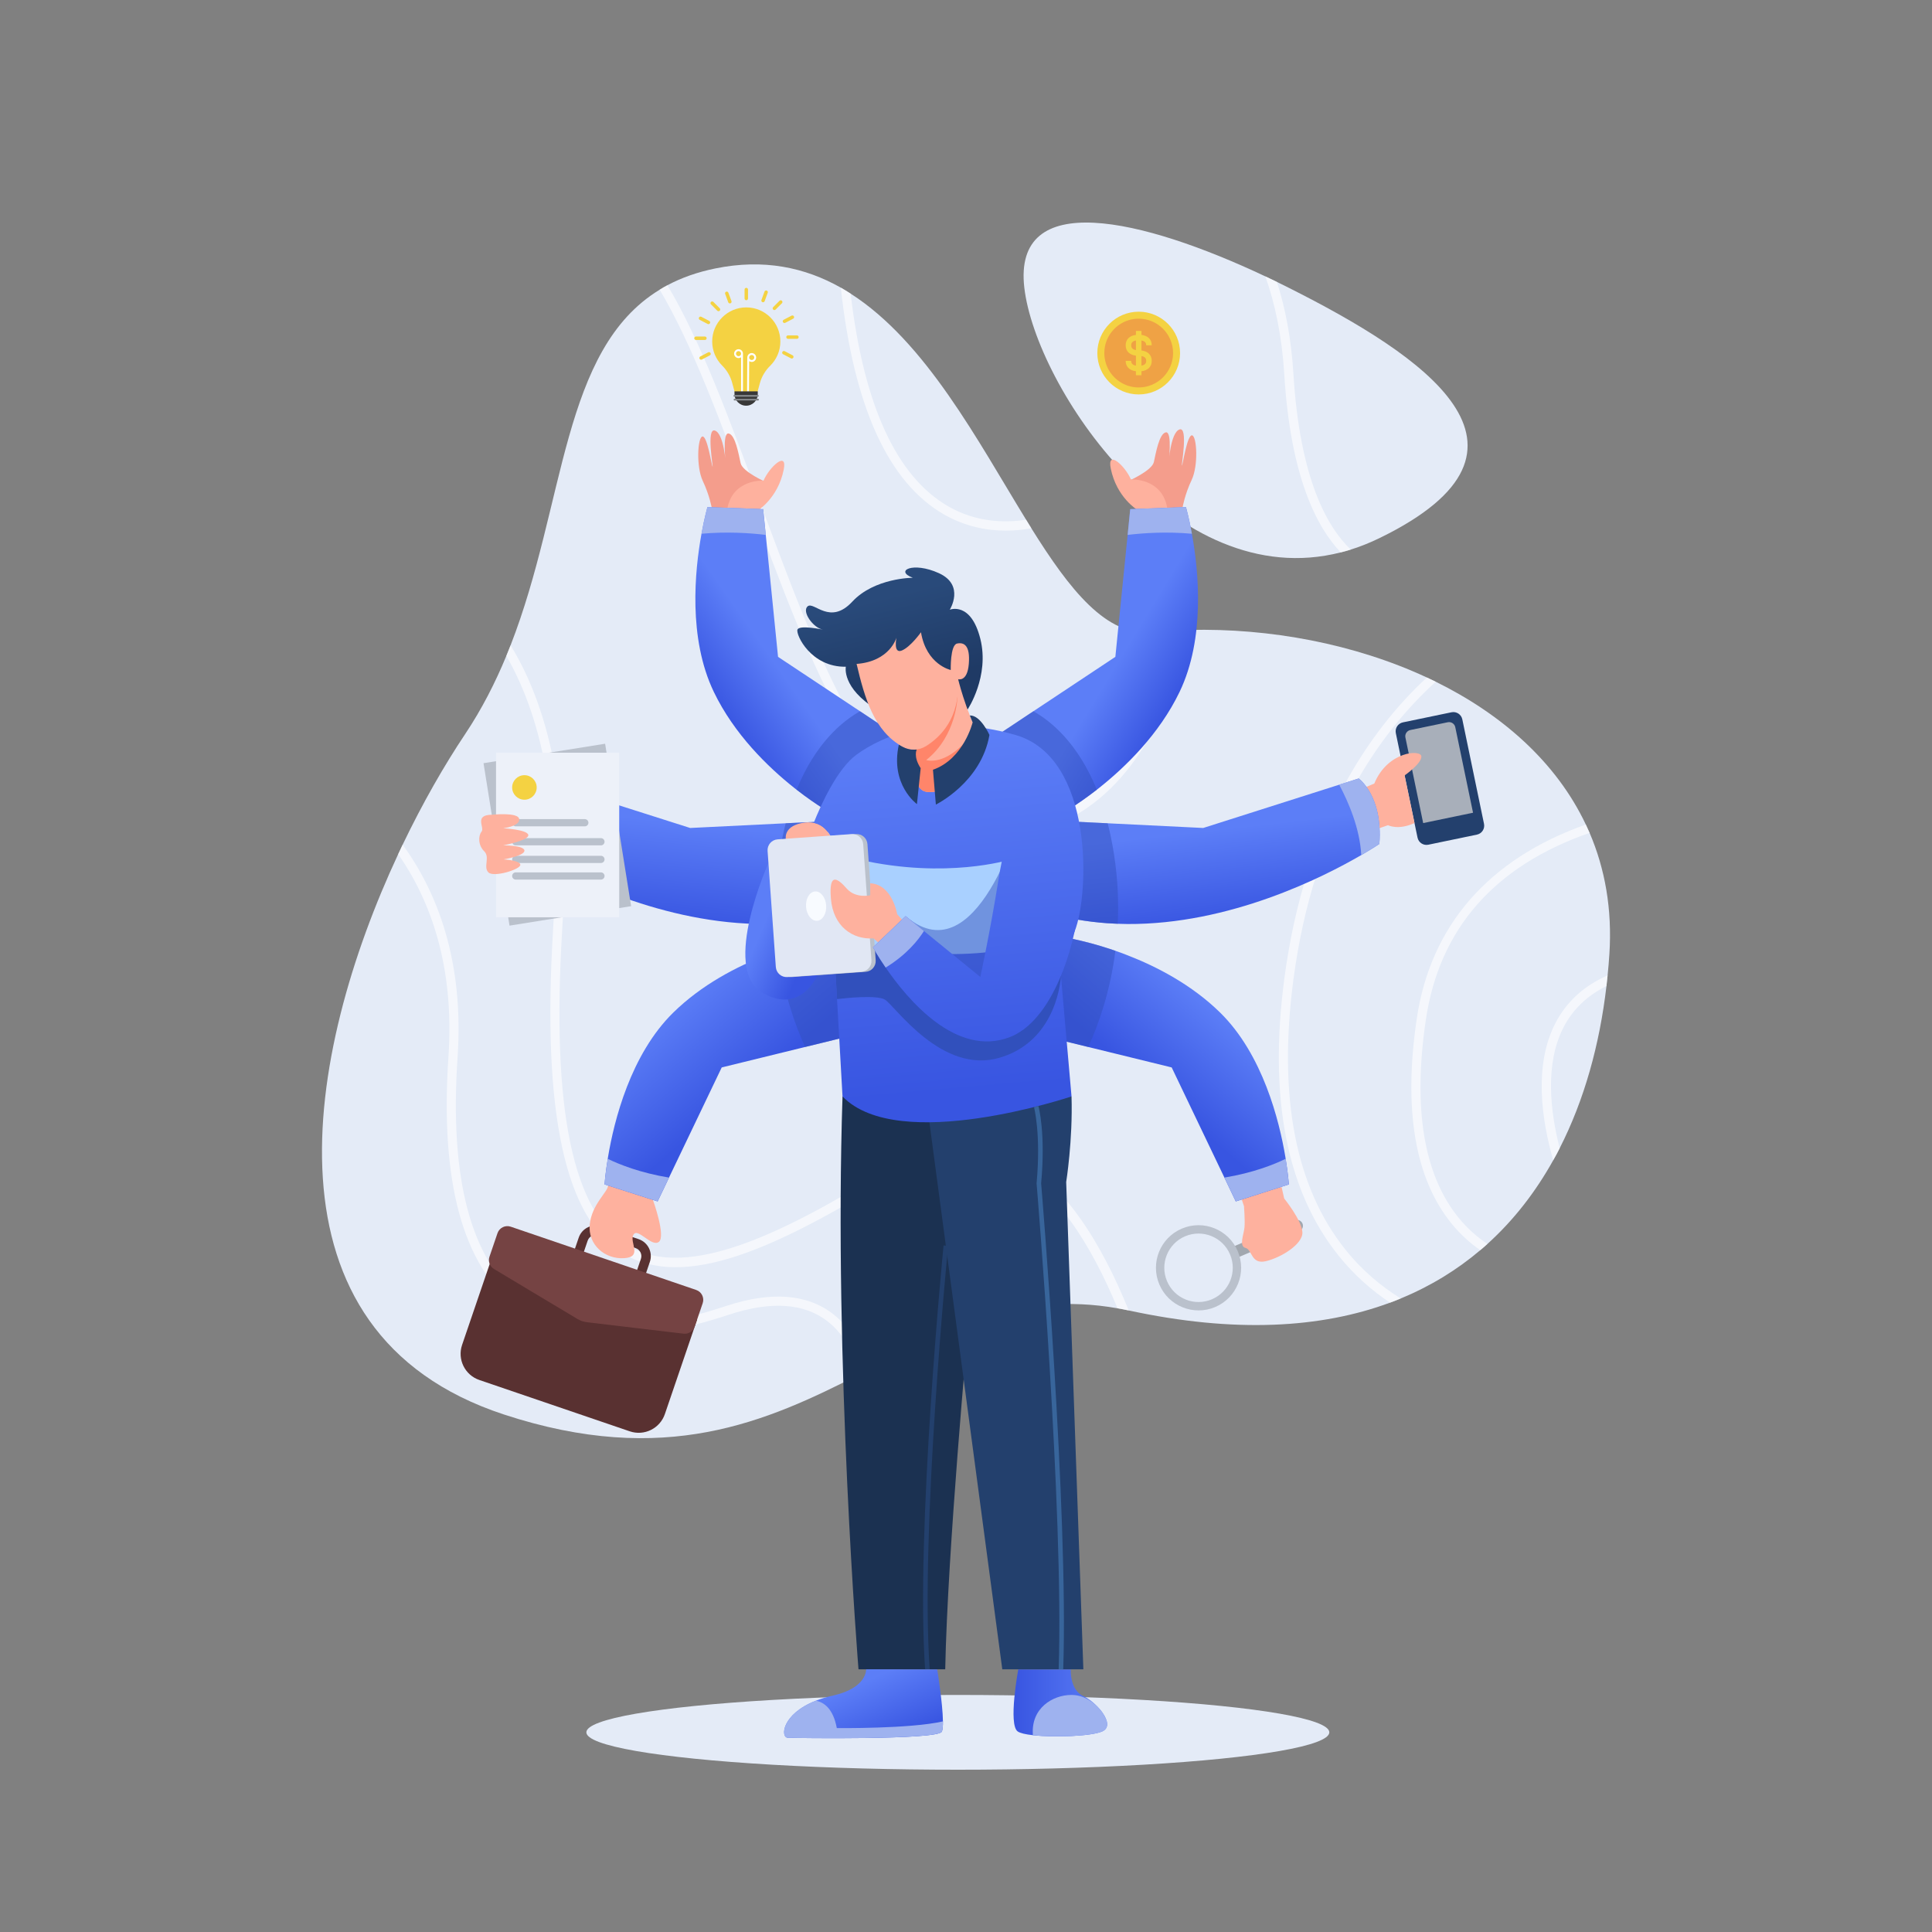 <?xml version="1.0" encoding="utf-8"?>
<!-- Generator: Adobe Illustrator 27.5.0, SVG Export Plug-In . SVG Version: 6.00 Build 0)  -->
<svg version="1.1" xmlns="http://www.w3.org/2000/svg" xmlns:xlink="http://www.w3.org/1999/xlink" x="0px" y="0px"
	 viewBox="0 0 500 500" style="enable-background:new 0 0 500 500;" xml:space="preserve">
<rect x="0" y="0" width="500" height="500" fill="#808080" stroke="none"/>
<g id="BACKGROUND">
	<rect style="fill:transparent;" width="500" height="500"/>
</g>
<g id="OBJECTS">
	<g>
		<g>
			<g>
				<path style="fill:#E4EBF7;" d="M416.508,246.919c-0.118,1.843-0.272,3.686-0.461,5.505c-0.083,0.921-0.189,1.831-0.295,2.753
					v0.012c-1.772,15.168-5.729,29.474-12.109,41.973v0.012c-0.532,1.051-1.087,2.079-1.666,3.095
					c-4.548,8.175-10.195,15.487-17.023,21.654c-0.614,0.555-1.228,1.099-1.855,1.618c-5.989,5.08-12.841,9.309-20.591,12.499
					c-0.91,0.378-1.819,0.744-2.753,1.087c0,0,0,0-0.012,0c-17.826,6.616-40.201,7.95-67.631,2.02c-0.024,0-0.047-0.012-0.071-0.012
					c-0.945-0.201-1.89-0.39-2.823-0.543c-25.434-4.536-44.347,5.6-64.43,15.901c-0.732,0.366-1.453,0.744-2.185,1.11
					c-24.206,12.345-50.514,24.17-92.227,10.455c-64.371-21.181-51.388-93.467-27.324-145.009c0.378-0.827,0.768-1.642,1.158-2.457
					c5.151-10.738,10.75-20.508,16.172-28.612c4.335-6.497,7.797-13.302,10.656-20.236c0.378-0.91,0.744-1.819,1.099-2.741
					c14.329-36.775,13.089-76.503,38.582-92.026c0.65-0.413,1.323-0.803,2.008-1.158c3.603-1.926,7.702-3.39,12.404-4.347
					c12.534-2.552,23.19-0.272,32.475,4.973c0.862,0.496,1.713,1.004,2.54,1.548c19.527,12.522,32.912,38.169,45.41,58.511
					c0.449,0.756,0.91,1.488,1.359,2.221c9.947,15.936,19.433,28.045,31.152,26.899c2.375-0.236,4.773-0.402,7.182-0.508
					c0.839-0.035,1.666-0.059,2.504-0.083c20.851-0.52,42.811,3.603,61.512,12.298c0.78,0.354,1.547,0.721,2.304,1.099
					c17.07,8.411,31.175,20.744,38.842,36.964c0.343,0.709,0.662,1.429,0.98,2.15C415.362,224.793,417.264,235.26,416.508,246.919z"
					/>
				<path style="fill:#E4EBF7;" d="M357.075,139.229c-2.516,1.229-5.009,2.221-7.49,3.001c-0.874,0.272-1.736,0.52-2.599,0.732
					c-43.213,11.022-78.901-42.942-81.89-68.47c-3.024-25.847,30.348-18.074,62.374-2.965c1.004,0.473,1.996,0.945,2.989,1.429
					c1.028,0.508,2.067,1.016,3.095,1.536C368.014,91.822,404.694,116.004,357.075,139.229z"/>
				<path style="opacity:0.62;fill:#FFFFFF;" d="M292.113,339.146c-0.024,0-0.047-0.012-0.071-0.012
					c-0.945-0.201-1.89-0.39-2.823-0.543c-6.592-15.901-16.172-31.92-29.238-37.72c-8.907-3.957-18.677-2.729-29.037,3.674
					c-30.372,18.771-53.845,29.344-69.651,19.894c-15.097-9.025-21.028-36.444-18.157-83.827
					c1.819-30.041-2.245-53.786-12.097-70.868c0.378-0.91,0.744-1.819,1.099-2.741c10.786,17.614,15.263,42.327,13.349,73.751
					c-2.812,46.415,2.752,73.125,17.023,81.654c15.641,9.368,41.548-4.016,67.194-19.87c11.057-6.84,21.571-8.128,31.234-3.828
					C275.208,305.053,285.344,322.383,292.113,339.146z"/>
				<path style="opacity:0.62;fill:#FFFFFF;" d="M224.789,354.492c-0.732,0.366-1.453,0.744-2.185,1.11
					c-1.536-5.198-4.099-10.219-8.305-13.55c-6.084-4.82-14.731-5.422-25.706-1.796c-24.3,8.045-42.835,7.289-55.121-2.233
					c-13.739-10.644-19.598-32.369-17.413-64.548c1.595-23.509-4.678-40.461-13.007-52.428c0.378-0.827,0.768-1.642,1.158-2.457
					c8.978,12.38,15.901,30.148,14.211,55.05c-2.138,31.341,3.426,52.38,16.503,62.516c11.613,9.014,29.427,9.64,52.924,1.855
					c11.79-3.898,21.181-3.154,27.927,2.197C220.324,343.824,223.112,349.069,224.789,354.492z"/>
				<path style="opacity:0.62;fill:#FFFFFF;" d="M334.724,253.582c-3.993,30.219,0.555,53.727,13.526,69.888
					c4.442,5.54,9.439,9.592,14.259,12.569c-0.91,0.378-1.819,0.744-2.753,1.087c0,0,0,0-0.012,0
					c-4.513-2.989-9.12-6.934-13.302-12.144c-13.42-16.68-18.145-40.803-14.058-71.707c5.304-40.13,21.996-64.135,36.881-77.944
					c0.78,0.354,1.547,0.721,2.304,1.099C356.839,189.826,340.028,213.488,334.724,253.582z"/>
				<path style="opacity:0.62;fill:#FFFFFF;" d="M369.018,263.848c-3.414,22.941-0.567,40.224,8.494,51.341
					c2.363,2.894,4.938,5.091,7.442,6.734c-0.614,0.555-1.228,1.099-1.855,1.618c-2.504-1.725-5.056-3.957-7.419-6.863
					c-9.498-11.66-12.522-29.545-9.002-53.184c3.591-24.017,18.653-41.229,43.733-50.1c0.343,0.709,0.662,1.429,0.98,2.15
					C386.762,224.12,372.515,240.351,369.018,263.848z"/>
				<path style="opacity:0.62;fill:#FFFFFF;" d="M416.047,252.424c-0.083,0.921-0.189,1.831-0.295,2.753v0.012
					c-4.985,2.469-8.695,6.025-11.081,10.62c-4.855,9.356-3.532,21.571-1.028,31.353c-0.012,0.012-0.012,0.012,0,0.012
					c-0.532,1.051-1.087,2.079-1.666,3.095c-3.024-10.502-5.08-24.607,0.591-35.546C405.415,259.241,409.928,255.13,416.047,252.424
					z"/>
				<path style="opacity:0.62;fill:#FFFFFF;" d="M307.754,163.033c-1.264,5.623-3.083,11.979-5.682,18.275
					c-9.581,23.225-25.446,35.428-45.978,35.428c-0.815,0-1.618-0.012-2.445-0.047c-27.95-1.288-44.016-44.855-59.551-86.993
					c-7.62-20.65-15.003-40.661-23.379-54.719c0.65-0.413,1.323-0.803,2.008-1.158c8.553,14.306,15.948,34.377,23.579,55.062
					c15.275,41.418,31.069,84.241,57.46,85.446c33.443,1.536,46.497-29.97,51.482-51.211
					C306.089,163.08,306.915,163.056,307.754,163.033z"/>
				<path style="opacity:0.62;fill:#FFFFFF;" d="M266.915,136.725c-2.02,0.366-4.253,0.602-6.615,0.602
					c-4.938,0-10.478-1.04-15.96-4.17c-14.436-8.246-23.402-27.962-26.734-58.712c0.862,0.496,1.713,1.004,2.54,1.548
					c3.378,28.907,11.884,47.407,25.363,55.109c7.053,4.028,14.342,4.277,20.047,3.402
					C266.006,135.26,266.467,135.992,266.915,136.725z"/>
				<path style="opacity:0.62;fill:#FFFFFF;" d="M349.585,142.23c-0.874,0.272-1.736,0.52-2.599,0.732
					c-6.237-6.521-12.995-19.634-14.613-46.037c-0.614-10.065-2.422-18.441-4.902-25.399c1.004,0.473,1.996,0.945,2.989,1.429
					c2.174,6.734,3.709,14.613,4.277,23.827C336.39,123.872,343.454,136.417,349.585,142.23z"/>
			</g>
			<ellipse style="fill:#E4EBF7;" cx="247.888" cy="448.325" rx="96.139" ry="9.675"/>
		</g>
		<g>
			<g>
				<g>
					<linearGradient id="SVGID_1_" gradientUnits="userSpaceOnUse" x1="171.066" y1="239.044" x2="173.823" y2="212.661">
						<stop  offset="0" style="stop-color:#3855E1"/>
						<stop  offset="1" style="stop-color:#5C7EF7"/>
					</linearGradient>
					<path style="fill:url(#SVGID_1_);" d="M133.03,218.402c0,0,1.678,1.146,4.69,2.894c9.864,5.741,34.034,17.992,60.508,17.838
						c0.839,0,1.678-0.024,2.516-0.059c0.945-0.036,1.89-0.083,2.835-0.154c2.54-0.189,5.08-0.496,7.643-0.933l3.319-25.469
						l-8.789,0.425l-2.41,0.118l-1.429,0.071l-23.296,1.146l-35.192-11.199l-5.033-1.607
						C138.394,201.473,132.097,205.88,133.03,218.402z"/>
					<path style="fill:#FAFCFF;stroke:#0C6BF4;stroke-width:1.181;stroke-miterlimit:10;" d="M133.03,218.402
						c0,0,1.678,1.146,4.69,2.894c0.354-6.911,3.32-13.739,5.706-18.216l-5.033-1.607
						C138.394,201.473,132.097,205.88,133.03,218.402z"/>
					<path style="opacity:0.47;fill:#3150BC;" d="M200.744,239.075c0.945-0.036,1.89-0.083,2.835-0.154
						c2.54-0.189,5.08-0.496,7.643-0.933l3.319-25.469l-8.789,0.425l-2.41,0.118c-0.65,2.54-1.217,5.269-1.666,8.234
						C200.709,227.616,200.473,233.57,200.744,239.075z"/>
					<g>
						
							<rect x="128.369" y="194.8" transform="matrix(0.987 -0.158 0.158 0.987 -32.344 25.528)" style="fill:#BAC1CC;" width="31.886" height="42.593"/>
						<rect x="128.369" y="194.8" style="fill:#EDF1F9;" width="31.886" height="42.593"/>
						<g>
							<path style="fill:#F4D242;" d="M138.894,203.792c0,1.753-1.421,3.175-3.175,3.175c-1.753,0-3.175-1.421-3.175-3.175
								c0-1.753,1.421-3.175,3.175-3.175C137.473,200.617,138.894,202.038,138.894,203.792z"/>
							<path style="fill:#BAC1CC;" d="M151.348,213.858H133.48c-0.516,0-0.935-0.419-0.935-0.935l0,0
								c0-0.516,0.419-0.935,0.935-0.935h17.868c0.516,0,0.935,0.419,0.935,0.935l0,0
								C152.283,213.439,151.864,213.858,151.348,213.858z"/>
							<path style="fill:#BAC1CC;" d="M155.521,218.78H133.48c-0.516,0-0.935-0.419-0.935-0.935l0,0
								c0-0.516,0.419-0.935,0.935-0.935h22.041c0.517,0,0.935,0.419,0.935,0.935l0,0
								C156.456,218.361,156.038,218.78,155.521,218.78z"/>
							<path style="fill:#BAC1CC;" d="M155.521,223.345H133.48c-0.516,0-0.935-0.419-0.935-0.935l0,0
								c0-0.517,0.419-0.935,0.935-0.935h22.041c0.517,0,0.935,0.419,0.935,0.935l0,0
								C156.456,222.927,156.038,223.345,155.521,223.345z"/>
							<path style="fill:#BAC1CC;" d="M155.521,227.64H133.48c-0.516,0-0.935-0.419-0.935-0.935l0,0
								c0-0.516,0.419-0.935,0.935-0.935h22.041c0.517,0,0.935,0.419,0.935,0.935l0,0
								C156.456,227.221,156.038,227.64,155.521,227.64z"/>
						</g>
					</g>
					<path style="fill:#FEB19E;" d="M127.327,210.853c0,0,6.842-0.736,7.039,1.134c0.197,1.87-4.135,2.363-4.135,2.363
						s6.3,0.342,6.497,1.746s-6.497,2.684-6.497,2.684s5.365-0.039,5.488,1.328c0.123,1.367-5.39,2.302-5.39,2.302
						s4.233,0.209,4.332,1.391c0.098,1.181-6.891,3.347-8.269,1.969c-1.378-1.378,0.492-3.94-1.083-5.465
						c-1.575-1.525-1.575-3.986-0.689-5.069C125.506,214.153,122.554,210.893,127.327,210.853z"/>
				</g>
				<g>
					<g>
						<path style="fill:#593131;" d="M166.027,332.889l-18.408-6.28l2.154-6.314c0.825-2.418,3.462-3.714,5.881-2.889l9.639,3.289
							c2.418,0.825,3.714,3.462,2.889,5.88L166.027,332.889z M150.722,325.085l13.782,4.702l1.365-4
							c0.39-1.142-0.223-2.389-1.365-2.778l-9.639-3.289c-1.142-0.39-2.389,0.223-2.778,1.365L150.722,325.085z"/>
						<path style="fill:#593131;" d="M162.978,370.423l-38.922-13.28c-3.743-1.277-5.743-5.347-4.466-9.091l8.342-24.449
							l52.479,17.905l-8.342,24.449C170.791,369.701,166.721,371.7,162.978,370.423z"/>
						<path style="fill:#754343;" d="M176.912,345.155l-24.992-2.959c-0.879-0.104-1.727-0.393-2.487-0.848l-21.588-12.934
							c-1.092-0.654-1.578-1.982-1.167-3.186l2.074-6.079c0.481-1.411,2.015-2.164,3.425-1.683l47.997,16.376
							c1.411,0.481,2.164,2.015,1.683,3.426l-2.074,6.079C179.372,344.551,178.175,345.305,176.912,345.155z"/>
					</g>
					<path style="fill:#FEB19E;" d="M168.975,310.534c0,0,3.44,9.472,1.52,10.875c-1.92,1.403-5.464-3.839-6.571-1.846
						s2.51,5.759-2.436,6.054c-4.947,0.295-9.377-3.47-8.86-8.712c0.517-5.242,4.747-8.504,4.736-10.085l1.023-3.279l11.37,3.839
						L168.975,310.534z"/>
					
						<linearGradient id="SVGID_00000111162401627683668800000006247266994939936941_" gradientUnits="userSpaceOnUse" x1="192.152" y1="282.601" x2="173.251" y2="260.549">
						<stop  offset="0" style="stop-color:#3855E1"/>
						<stop  offset="1" style="stop-color:#5C7EF7"/>
					</linearGradient>
					<path style="fill:url(#SVGID_00000111162401627683668800000006247266994939936941_);" d="M156.456,306.529l13.739,4.395
						l2.894-6.06l0.047-0.106l13.644-28.506l14.4-3.532l6.178-1.512l1.004-0.248l7.336-1.796l6.013-1.477l-7.584-25.021
						c0,0-2.575,0.402-6.592,1.488c-1.429,0.39-3.048,0.862-4.796,1.441c-0.449,0.153-0.922,0.307-1.394,0.472
						c-0.969,0.331-1.973,0.709-3.012,1.111c-7.643,2.953-16.74,7.655-24.123,14.908c-10.998,10.821-15.286,27.903-16.869,37.425
						c-0.024,0.13-0.047,0.26-0.059,0.39C156.622,303.942,156.456,306.529,156.456,306.529z"/>
					<path style="opacity:0.47;fill:#3150BC;" d="M202.741,245.596c-0.449,0.153-0.922,0.307-1.394,0.472
						c1.347,10.573,4.371,19.09,7.017,24.891l7.336-1.796l6.013-1.477l-7.584-25.021c0,0-2.575,0.402-6.592,1.488
						C206.108,244.545,204.489,245.017,202.741,245.596z"/>
					<path style="fill:#9EB2EF;" d="M157.283,299.902c-0.661,4.04-0.827,6.627-0.827,6.627l13.739,4.395l2.894-6.06l0.047-0.106
						C165.659,303.529,160.237,301.343,157.283,299.902z"/>
				</g>
				<g>
					<g>
						<path style="fill:#23406D;" d="M382.228,215.999l-12.579,2.612c-1.278,0.265-2.528-0.555-2.794-1.833l-5.615-27.037
							c-0.265-1.278,0.555-2.528,1.833-2.794l12.579-2.612c1.278-0.265,2.528,0.555,2.794,1.833l5.615,27.037
							C384.326,214.483,383.505,215.734,382.228,215.999z"/>
						<path style="fill:#A8AFBA;" d="M381.221,210.332l-12.904,2.68l-4.598-22.142c-0.184-0.887,0.385-1.755,1.272-1.939
							l9.693-2.013c0.887-0.184,1.755,0.385,1.939,1.272L381.221,210.332z"/>
					</g>
					<path style="fill:#FEB19E;" d="M356.038,214.666l3.175-1.102c0,0,2.641,1.388,6.858-0.564l-2.559-12.323
						c0,0,4.413-3.067,4.34-4.913c-0.074-1.846-8.712-1.403-12.182,7.014l-3.839,1.624L356.038,214.666z"/>
					
						<linearGradient id="SVGID_00000145763762132787319550000008777713241803411347_" gradientUnits="userSpaceOnUse" x1="319.156" y1="238.524" x2="316.399" y2="214.504">
						<stop  offset="0" style="stop-color:#3855E1"/>
						<stop  offset="1" style="stop-color:#5C7EF7"/>
					</linearGradient>
					<path style="fill:url(#SVGID_00000145763762132787319550000008777713241803411347_);" d="M356.98,218.402
						c0,0-1.677,1.146-4.69,2.894c-9.864,5.741-34.034,17.992-60.508,17.838c-0.839,0-1.677-0.024-2.516-0.059
						c-0.945-0.036-1.89-0.083-2.835-0.154c-2.54-0.189-5.08-0.496-7.643-0.933l-3.32-25.469l8.789,0.425l2.41,0.118l1.429,0.071
						l23.296,1.146l35.192-11.199l5.033-1.607C351.617,201.473,357.914,205.88,356.98,218.402z"/>
					<path style="opacity:0.47;fill:#3150BC;" d="M289.266,239.075c-0.945-0.036-1.89-0.083-2.835-0.154
						c-2.54-0.189-5.08-0.496-7.643-0.933l-3.32-25.469l8.789,0.425l2.41,0.118c0.65,2.54,1.217,5.269,1.666,8.234
						C289.302,227.616,289.538,233.57,289.266,239.075z"/>
					<path style="fill:#9EB2EF;" d="M351.617,201.473l-5.033,1.607c2.386,4.477,5.352,11.305,5.706,18.216
						c3.012-1.748,4.69-2.894,4.69-2.894C357.914,205.88,351.617,201.473,351.617,201.473z"/>
				</g>
				<g>
					<g>
						<path style="fill:#A1A7AF;" d="M337.078,316.642L337.078,316.642c0.331,0.776-0.03,1.673-0.806,2.003l-16.073,6.852
							l-1.197-2.809l16.073-6.852C335.851,315.505,336.748,315.866,337.078,316.642z"/>
						<path style="fill:#BAC1CC;" d="M300.041,332.424c2.39,5.607,8.869,8.213,14.466,5.828c5.597-2.386,8.203-8.865,5.812-14.472
							c-2.386-5.597-8.865-8.203-14.461-5.817C300.261,320.348,297.655,326.827,300.041,332.424z M318.33,324.627
							c1.923,4.51-0.177,9.707-4.676,11.625c-4.499,1.918-9.702-0.166-11.625-4.676c-1.918-4.499,0.177-9.707,4.676-11.625
							C311.205,318.034,316.412,320.128,318.33,324.627z"/>
					</g>
					<path style="fill:#FEB19E;" d="M320.844,308.857l1.103,3.32c0,0,0.285,3.637,0.126,5.456c-0.16,1.819-1.506,4.892,0.268,5.329
						c1.774,0.438,1.394,4.315,5.226,3.441c3.832-0.874,9.635-4.37,9.493-7.485c-0.143-3.115-4.714-8.744-4.714-8.744l-0.668-2.951
						L320.844,308.857z"/>
					
						<linearGradient id="SVGID_00000109718530686491927620000016332870001320462751_" gradientUnits="userSpaceOnUse" x1="298.38" y1="281.927" x2="315.57" y2="262.05">
						<stop  offset="0" style="stop-color:#3855E1"/>
						<stop  offset="1" style="stop-color:#5C7EF7"/>
					</linearGradient>
					<path style="fill:url(#SVGID_00000109718530686491927620000016332870001320462751_);" d="M333.555,306.529l-13.739,4.395
						l-2.894-6.06l-0.047-0.106l-13.644-28.506l-14.4-3.532l-6.178-1.512l-1.004-0.248l-7.336-1.796l-6.013-1.477l7.584-25.021
						c0,0,2.575,0.402,6.592,1.488c1.429,0.39,3.048,0.862,4.796,1.441c0.449,0.153,0.921,0.307,1.394,0.472
						c0.969,0.331,1.973,0.709,3.012,1.111c7.643,2.953,16.74,7.655,24.123,14.908c10.998,10.821,15.286,27.903,16.869,37.425
						c0.024,0.13,0.047,0.26,0.059,0.39C333.389,303.942,333.555,306.529,333.555,306.529z"/>
					<path style="opacity:0.47;fill:#3150BC;" d="M287.27,245.596c0.449,0.153,0.921,0.307,1.394,0.472
						c-1.347,10.573-4.371,19.09-7.017,24.891l-7.336-1.796l-6.013-1.477l7.584-25.021c0,0,2.575,0.402,6.592,1.488
						C283.903,244.545,285.521,245.017,287.27,245.596z"/>
					<path style="fill:#9EB2EF;" d="M316.874,304.757l0.047,0.106l2.894,6.06l13.739-4.395c0,0-0.165-2.587-0.827-6.627
						C329.774,301.343,324.352,303.529,316.874,304.757z"/>
				</g>
				<g>
					<path style="fill:#F49D8C;" d="M198.253,124.779c0,0-6.075-2.666-6.577-4.895c-0.502-2.23-1.356-7.356-3.098-7.697
						c-1.742-0.341-0.735,7.924-0.735,7.924s-0.465-7.853-2.807-8.676c-2.342-0.823-0.386,9.712-0.629,9.357
						c-0.243-0.355-1.36-7.981-2.609-7.834c-1.249,0.148-1.684,7.792,0.091,11.533c1.775,3.741,2.339,7.065,2.339,7.065
						l10.992,0.725L198.253,124.779z"/>
					<path style="fill:#FEB19E;" d="M195.966,132.237c0,0,5.349-3.201,6.861-10.687c1.014-5.023-3.685-0.743-5.219,2.824
						c0,0-8.009-0.475-9.385,7.329L195.966,132.237z"/>
					
						<linearGradient id="SVGID_00000065783896177741116730000016229864958875165057_" gradientUnits="userSpaceOnUse" x1="184.173" y1="181.7" x2="199.924" y2="170.674">
						<stop  offset="0" style="stop-color:#3855E1"/>
						<stop  offset="1" style="stop-color:#5C7EF7"/>
					</linearGradient>
					<path style="fill:url(#SVGID_00000065783896177741116730000016229864958875165057_);" d="M184.737,179.064
						c5.269,10.951,13.987,19.421,20.815,24.843c0.153,0.118,0.295,0.224,0.437,0.343c0.059,0.047,0.106,0.083,0.165,0.13
						c5.434,4.229,9.557,6.474,9.557,6.474l15.617-20.969l-5.162-3.426l-2.268-1.512l-1.323-0.874l-21.217-14.081l-3.178-31.565
						l-0.673-6.663l-14.424-0.532c0,0-0.756,2.646-1.536,6.911C179.811,147.64,178.051,165.147,184.737,179.064z"/>
					<path style="opacity:0.47;fill:#3150BC;" d="M215.712,210.853l15.617-20.969l-5.162-3.426l-2.268-1.512l-1.323-0.874
						c-4.513,2.528-11.494,8.187-16.421,20.307C211.589,208.609,215.712,210.853,215.712,210.853z"/>
					<path style="fill:#9EB2EF;" d="M181.545,138.137c6.414-0.593,12.378-0.212,16.632,0.293l-0.667-6.67l-14.421-0.531
						C183.088,131.229,182.322,133.878,181.545,138.137z"/>
					<g>
						<g>
							<path style="fill:#F4D242;" d="M201.956,88.375c0-4.871-3.949-8.82-8.82-8.82c-4.871,0-8.837,3.98-8.82,8.851
								c0.008,2.419,0.99,4.608,2.575,6.196c1.233,1.237,2.136,2.764,2.591,4.449l0.711,2.63h5.781l0.674-2.491
								c0.466-1.722,1.398-3.276,2.671-4.527C200.947,93.064,201.956,90.838,201.956,88.375z"/>
							<g>
								<path style="fill:#FFFFFF;" d="M191.132,90.374c-0.633,0-1.148,0.515-1.148,1.148c0,0.633,0.515,1.148,1.148,1.148
									c0.245,0,0.471-0.077,0.658-0.208v9.22h0.49v-10.16C192.28,90.889,191.765,90.374,191.132,90.374z M191.132,92.18
									c-0.363,0-0.658-0.295-0.658-0.658c0-0.363,0.295-0.658,0.658-0.658s0.658,0.295,0.658,0.658
									C191.789,91.885,191.494,92.18,191.132,92.18z"/>
								<path style="fill:#FFFFFF;" d="M194.546,91.374c-0.633,0-1.148,0.515-1.148,1.148l-0.055,9.161h0.49l0.055-8.221
									c0.186,0.131,0.413,0.208,0.658,0.208c0.633,0,1.148-0.515,1.148-1.148C195.694,91.889,195.179,91.374,194.546,91.374z
									 M194.546,93.18c-0.363,0-0.658-0.295-0.658-0.658c0-0.363,0.295-0.658,0.658-0.658c0.363,0,0.658,0.295,0.658,0.658
									C195.204,92.884,194.909,93.18,194.546,93.18z"/>
							</g>
							<path style="fill:#383838;" d="M193.1,104.994L193.1,104.994c-1.663,0-3.011-1.348-3.011-3.011v-0.703h6.022v0.703
								C196.111,103.646,194.763,104.994,193.1,104.994z"/>
							<path style="fill:#838689;" d="M196.127,102.676h-6.073c-0.128,0-0.232-0.104-0.232-0.232l0,0
								c0-0.128,0.104-0.232,0.232-0.232h6.073c0.128,0,0.232,0.104,0.232,0.232l0,0
								C196.359,102.573,196.255,102.676,196.127,102.676z"/>
							<path style="fill:#838689;" d="M196.174,103.657H190.1c-0.128,0-0.231-0.104-0.231-0.231l0,0
								c0-0.128,0.104-0.231,0.231-0.231h6.074c0.128,0,0.231,0.104,0.231,0.231l0,0
								C196.405,103.553,196.301,103.657,196.174,103.657z"/>
						</g>
						<path style="fill:#F4D242;" d="M182.431,87.985h-2.315c-0.246,0-0.445-0.199-0.445-0.445l0,0c0-0.246,0.199-0.445,0.445-0.445
							h2.315c0.246,0,0.445,0.199,0.445,0.445l0,0C182.876,87.786,182.677,87.985,182.431,87.985z"/>
						<path style="fill:#F4D242;" d="M183.14,83.843l-2.052-1.071c-0.218-0.114-0.302-0.383-0.188-0.601l0,0
							c0.114-0.218,0.383-0.302,0.601-0.189l2.052,1.071c0.218,0.114,0.302,0.383,0.189,0.601l0,0
							C183.627,83.872,183.358,83.957,183.14,83.843z"/>
						<path style="fill:#F4D242;" d="M183.289,91.182l-2.052,1.071c-0.218,0.114-0.302,0.383-0.189,0.601l0,0
							c0.114,0.218,0.383,0.302,0.601,0.189l2.052-1.071c0.218-0.114,0.302-0.383,0.189-0.601l0,0
							C183.776,91.153,183.507,91.069,183.289,91.182z"/>
						<path style="fill:#F4D242;" d="M185.638,80.411l-1.637-1.637c-0.174-0.174-0.174-0.456,0-0.63l0,0
							c0.174-0.174,0.456-0.174,0.63,0l1.637,1.637c0.174,0.174,0.174,0.456,0,0.63l0,0
							C186.094,80.585,185.812,80.585,185.638,80.411z"/>
						<path style="fill:#F4D242;" d="M188.47,78.232l-0.799-2.173c-0.085-0.231,0.033-0.487,0.264-0.571l0,0
							c0.231-0.085,0.487,0.034,0.571,0.264l0.799,2.173c0.085,0.231-0.034,0.487-0.264,0.571l0,0
							C188.81,78.581,188.554,78.463,188.47,78.232z"/>
						<path style="fill:#F4D242;" d="M203.933,87.689h2.315c0.246,0,0.445-0.199,0.445-0.445l0,0c0-0.246-0.199-0.445-0.445-0.445
							h-2.315c-0.246,0-0.445,0.199-0.445,0.445l0,0C203.488,87.489,203.687,87.689,203.933,87.689z"/>
						<path style="fill:#F4D242;" d="M203.224,83.546l2.052-1.071c0.218-0.114,0.302-0.383,0.189-0.601l0,0
							c-0.114-0.218-0.383-0.302-0.601-0.188l-2.052,1.071c-0.218,0.114-0.302,0.383-0.189,0.601l0,0
							C202.737,83.576,203.006,83.66,203.224,83.546z"/>
						<path style="fill:#F4D242;" d="M203.075,90.886l2.052,1.071c0.218,0.114,0.302,0.383,0.189,0.601l0,0
							c-0.114,0.218-0.383,0.302-0.601,0.188l-2.052-1.071c-0.218-0.114-0.302-0.383-0.189-0.601l0,0
							C202.588,90.856,202.857,90.772,203.075,90.886z"/>
						<path style="fill:#F4D242;" d="M200.726,80.114l1.637-1.637c0.174-0.174,0.174-0.456,0-0.629l0,0
							c-0.174-0.174-0.456-0.174-0.63,0l-1.637,1.637c-0.174,0.174-0.174,0.456,0,0.63l0,0
							C200.27,80.288,200.552,80.288,200.726,80.114z"/>
						<path style="fill:#F4D242;" d="M197.894,77.936l0.799-2.173c0.085-0.231-0.034-0.487-0.264-0.571l0,0
							c-0.231-0.085-0.487,0.034-0.571,0.264l-0.798,2.173c-0.085,0.231,0.033,0.487,0.264,0.571l0,0
							C197.554,78.285,197.81,78.166,197.894,77.936z"/>
						<path style="fill:#F4D242;" d="M192.692,77.25v-2.315c0-0.246,0.199-0.445,0.445-0.445l0,0c0.246,0,0.445,0.199,0.445,0.445
							v2.315c0,0.246-0.199,0.445-0.445,0.445l0,0C192.891,77.695,192.692,77.495,192.692,77.25z"/>
					</g>
				</g>
				<g>
					<path style="fill:#F49D8C;" d="M292.038,124.484c0,0,6.075-2.666,6.577-4.895c0.502-2.23,1.356-7.356,3.098-7.697
						s0.735,7.924,0.735,7.924s0.465-7.853,2.807-8.676c2.341-0.823,0.386,9.712,0.629,9.357c0.243-0.355,1.36-7.981,2.609-7.833
						c1.249,0.148,1.684,7.792-0.091,11.533c-1.775,3.741-2.339,7.065-2.339,7.065l-10.992,0.725L292.038,124.484z"/>
					<path style="fill:#FEB19E;" d="M294.325,131.942c0,0-5.349-3.201-6.861-10.687c-1.014-5.023,3.685-0.743,5.219,2.824
						c0,0,8.009-0.475,9.385,7.329L294.325,131.942z"/>
					
						<linearGradient id="SVGID_00000101798855017159178550000018358549967295563935_" gradientUnits="userSpaceOnUse" x1="305.287" y1="179.958" x2="289.733" y2="170.507">
						<stop  offset="0" style="stop-color:#3855E1"/>
						<stop  offset="1" style="stop-color:#5C7EF7"/>
					</linearGradient>
					<path style="fill:url(#SVGID_00000101798855017159178550000018358549967295563935_);" d="M305.273,179.064
						c-5.269,10.951-13.987,19.421-20.815,24.843c-0.154,0.118-0.295,0.224-0.437,0.343c-0.059,0.047-0.106,0.083-0.165,0.13
						c-5.434,4.229-9.557,6.474-9.557,6.474l-15.617-20.969l5.163-3.426l2.268-1.512l1.323-0.874l21.217-14.081l3.178-31.565
						l0.673-6.663l14.424-0.532c0,0,0.756,2.646,1.536,6.911C310.2,147.64,311.96,165.147,305.273,179.064z"/>
					<path style="opacity:0.47;fill:#3150BC;" d="M274.299,210.853l-15.617-20.969l5.163-3.426l2.268-1.512l1.323-0.874
						c4.513,2.528,11.494,8.187,16.421,20.307C278.422,208.609,274.299,210.853,274.299,210.853z"/>
					<path style="fill:#9EB2EF;" d="M292.501,131.76l-0.667,6.67c4.255-0.505,10.218-0.886,16.632-0.293
						c-0.777-4.259-1.544-6.908-1.544-6.908L292.501,131.76z"/>
					<g>
						<circle style="fill:#EFA245;" cx="294.695" cy="91.374" r="9.524"/>
						<g>
							<path style="fill:#F4D242;" d="M294.695,80.668c-5.913,0-10.706,4.793-10.706,10.705c0,5.913,4.793,10.706,10.706,10.706
								c5.912,0,10.706-4.793,10.706-10.706C305.401,85.461,300.608,80.668,294.695,80.668z M294.695,100.271
								c-0.92,0-1.808-0.14-2.643-0.401c-2.784-0.868-4.986-3.069-5.854-5.854c-0.26-0.835-0.401-1.723-0.401-2.643
								c0-0.307,0.016-0.61,0.046-0.909c0.365-3.585,2.867-6.547,6.208-7.588c0.835-0.26,1.723-0.401,2.643-0.401
								c4.906,0,8.897,3.991,8.897,8.897C303.593,96.28,299.601,100.271,294.695,100.271z"/>
							<g id="XMLID_16_">
								<path id="XMLID_17_" style="fill:#F4D242;" d="M295.412,90.7v-2.583c1.22,0.21,1.22,0.967,1.22,1.242h1.434
									c0-1.506-0.978-2.477-2.654-2.688v-1.033h-1.434v1.033c-1.675,0.21-2.654,1.181-2.654,2.688
									c0,1.506,0.978,2.478,2.654,2.688v2.583c-1.22-0.211-1.22-0.967-1.22-1.242h-1.434c0,1.506,0.978,2.478,2.654,2.688v1.033
									h1.434v-1.033c1.675-0.21,2.654-1.181,2.654-2.688C298.066,91.881,297.088,90.91,295.412,90.7z M292.759,89.359
									c0-0.275,0-1.032,1.22-1.242v2.484C292.759,90.391,292.759,89.634,292.759,89.359z M295.412,94.63v-2.484
									c1.22,0.211,1.22,0.967,1.22,1.242S296.632,94.42,295.412,94.63z"/>
							</g>
						</g>
					</g>
				</g>
			</g>
			<g>
				<g>
					<g>
						<g>
							<path style="fill:#1B3151;" d="M244.624,432.011h-22.445c0,0-6.415-79.149-4.135-148.257h28.352l4.162,59.889
								C250.558,343.642,245.214,401.591,244.624,432.011z"/>
							<path style="fill:#23406D;" d="M239.425,432.052c-2.517-35.375,4.698-108.99,4.77-109.729l1.177,0.115
								c-0.074,0.74-7.278,74.254-4.768,109.531L239.425,432.052z"/>
						</g>
						<g>
							
								<linearGradient id="SVGID_00000170974109566170742440000007888398229664916901_" gradientUnits="userSpaceOnUse" x1="227.931" y1="452.338" x2="220.99" y2="436.389">
								<stop  offset="0" style="stop-color:#3855E1"/>
								<stop  offset="1" style="stop-color:#5C7EF7"/>
							</linearGradient>
							<path style="fill:url(#SVGID_00000170974109566170742440000007888398229664916901_);" d="M244.033,445.49
								c0.012,1.252-0.071,2.221-0.295,2.67c-1.087,2.162-37.708,1.666-39.87,1.571c-1.89-0.083-1.607-6.119,7.277-9.592
								c1.288-0.508,2.764-0.957,4.442-1.335c8.86-1.973,8.565-6.793,8.565-6.793l18.405,0.047
								C242.556,432.058,243.974,440.776,244.033,445.49z"/>
							<path style="fill:#9EB2EF;" d="M244.033,445.49c0.012,1.252-0.071,2.221-0.295,2.67c-1.087,2.162-37.708,1.666-39.87,1.571
								c-1.89-0.083-1.607-6.119,7.277-9.592c2.162,0.413,4.489,2.103,5.422,7.088C216.567,447.226,235.61,447.439,244.033,445.49z"
								/>
						</g>
					</g>
					<g>
						<g>
							
								<linearGradient id="SVGID_00000145041938943248697310000012741634780338939315_" gradientUnits="userSpaceOnUse" x1="262.301" y1="440.716" x2="286.531" y2="440.716">
								<stop  offset="0" style="stop-color:#3855E1"/>
								<stop  offset="1" style="stop-color:#5C7EF7"/>
							</linearGradient>
							<path style="fill:url(#SVGID_00000145041938943248697310000012741634780338939315_);" d="M285.238,448.1
								c-2.776,1.229-12.286,1.607-17.921,0.969c-1.867-0.201-3.308-0.532-3.934-0.969c-2.516-1.772,0.142-16.043,0.142-16.043
								h13.585c0,0-0.295,5.269,3.26,6.899c1.158,0.532,2.469,1.512,3.579,2.658c0.071,0.071,0.142,0.142,0.201,0.213
								c0.792,0.815,1.205,1.465,1.205,1.465C286.727,445.253,287.152,447.262,285.238,448.1z"/>
							<path style="fill:#9EB2EF;" d="M285.238,448.1c-2.776,1.229-12.286,1.607-17.921,0.969
								c-0.591-7.017,5.174-10.419,9.935-10.419c3.071,0,5.352,1.642,6.698,2.965c0.071,0.071,0.142,0.142,0.201,0.213
								c0.792,0.815,1.205,1.465,1.205,1.465C286.727,445.253,287.152,447.262,285.238,448.1z"/>
						</g>
						<g>
							<path style="fill:#23406D;" d="M240.014,286.586l19.376,145.425h20.982l-4.444-126.107c0,0,1.731-10.78,1.382-22.15
								L240.014,286.586z"/>
							<path style="fill:#38659B;" d="M275.161,432.03l-1.181-0.039c1.381-40.644-5.64-124.897-5.711-125.743
								c1.172-12.815-0.654-19.655-0.673-19.723l1.14-0.314c0.077,0.283,1.904,7.088,0.71,20.041
								C269.517,306.996,276.544,391.317,275.161,432.03z"/>
						</g>
					</g>
				</g>
				<g>
					
						<linearGradient id="SVGID_00000116221372581704593690000015096342070369550751_" gradientUnits="userSpaceOnUse" x1="209.528" y1="245.082" x2="197.419" y2="239.914">
						<stop  offset="0" style="stop-color:#3855E1"/>
						<stop  offset="1" style="stop-color:#5C7EF7"/>
					</linearGradient>
					<path style="fill:url(#SVGID_00000116221372581704593690000015096342070369550751_);" d="M212.09,251.267
						c0,0-4.235,11.813-14.867,5.611c-10.632-6.202,1.651-33.533,1.651-33.533L212.09,251.267z"/>
					<path style="fill:#FEB19E;" d="M203.425,217.525c0,0-1.034-3.47,3.987-4.504c5.021-1.034,7.162,2.141,8.491,5.168
						L203.425,217.525z"/>
				</g>
				<g>
					
						<linearGradient id="SVGID_00000157296872696698097150000010381267193400158366_" gradientUnits="userSpaceOnUse" x1="250.653" y1="282.376" x2="242.778" y2="191.413">
						<stop  offset="0" style="stop-color:#3855E1"/>
						<stop  offset="1" style="stop-color:#5C7EF7"/>
					</linearGradient>
					<path style="fill:url(#SVGID_00000157296872696698097150000010381267193400158366_);" d="M278.126,241.013
						c-3.828,9.521-3.556,11.53-3.556,11.53l2.741,31.211c0,0-44.784,15.062-59.268,0l-1.418-25.186l-0.721-12.818l-0.142-0.685
						l-5.647-27.183l5.788,0.307c-1.004-2.28-2.481-4.666-5.304-5.245c1.819-4.56,6.037-13.963,11.081-17.649
						c6.769-4.938,20.72-10.915,41.11-5.091C283.159,196.039,281.942,231.491,278.126,241.013z"/>
					<path style="fill:#3150BC;" d="M274.57,252.542c0,0-0.614,16.645-15.771,21.17c-15.157,4.524-27.265-13.585-29.829-15.039
						c-2.126-1.193-9.781-0.413-12.345-0.106l-0.721-12.818l-0.142-0.685l12.782-2.398l19.338,18.252L274.57,252.542z"/>
					<path style="fill:#A9D0FF;" d="M261.162,222.521c0,0-16.23,5.019-38.59,0v22.101c0,0,24.414,5.168,42.528,0L261.162,222.521z"
						/>
					<path style="opacity:0.47;fill:#3150BC;" d="M265.1,208.766c0,0-11.155,42.944-29.598,29.235l-5.174,5.746l25.74,15.985
						L265.1,208.766z"/>
				</g>
				<g>
					
						<linearGradient id="SVGID_00000124125354695364972340000015441885136071780491_" gradientUnits="userSpaceOnUse" x1="233.362" y1="177.738" x2="227.653" y2="154.899">
						<stop  offset="0" style="stop-color:#1F3A65"/>
						<stop  offset="1" style="stop-color:#294A7A"/>
					</linearGradient>
					<path style="fill:url(#SVGID_00000124125354695364972340000015441885136071780491_);" d="M250.407,183.626
						c0,0,5.741-8.556,3.301-18.302c-2.439-9.746-7.903-7.531-7.903-7.531s3.987-6.35-2.806-9.451s-11.566-0.591-6.763,1.181
						c0,0-9.923,0-15.682,6.202s-9.894-0.148-11.518,1.181c-1.624,1.329,1.402,5.622,3.987,6.054c0,0-6.202-1.329-6.645,0
						c-0.443,1.329,3.515,9.738,12.523,9.59c0,0-1.152,5.454,8.003,11.075C236.059,189.247,250.407,183.626,250.407,183.626z"/>
					<path style="fill:#FEB19E;" d="M253.708,191.314c0,0-0.343,1.288-1.075,3.06c-1.713,4.099-5.564,10.856-12.369,10.597
						c-2.327-0.083-3.095-2.044-3.331-4.536c-0.343-3.414,0.272-7.82-0.803-9.864l6.615-8.517l4.395-5.659l0.744-0.957
						C247.884,175.437,249.644,183.198,253.708,191.314z"/>
					<path style="fill:#FF856A;" d="M252.633,194.374c-1.713,4.099-5.564,10.856-12.369,10.597
						c-2.327-0.083-3.095-2.044-3.331-4.536c-0.343-3.414,0.272-7.82-0.803-9.864l6.615-8.517l5.044-1.748
						c0,0-0.138,10.072-8.088,16.392c0,0,4.064,1.439,9.47-4.011C250.298,191.549,251.475,192.566,252.633,194.374z"/>
					<path style="fill:#23406D;" d="M250.991,185.173l0.723,1.787c0,0-2.292,9.448-10.266,12.253l0.754,9.008
						c0,0,11.724-5.684,13.865-18.015C256.068,190.207,253.744,185.009,250.991,185.173z"/>
					<path style="fill:#23406D;" d="M238.274,198.808l-0.973,9.292c0,0-6.996-5.033-4.673-15.414c0,0,2.653,1.631,4.635,1.263
						C237.264,193.949,236.281,195.781,238.274,198.808z"/>
					<path style="fill:#FEB19E;" d="M221.686,171.822c2.092,8.896,4.563,17.439,11.925,21.446c1.897,1.032,4.172,0.977,6.01-0.156
						c3.573-2.204,9.007-7.253,8.267-17.352c0,0,2.445,0.886,2.839-3.938c0.394-4.824-1.264-5.66-3.052-5.267
						c-1.788,0.394-1.624,6.842-1.624,6.842s-6.301-1.354-7.703-9.771c0,0-2.658,3.766-4.947,4.725
						c-2.289,0.96-1.403-3.323-1.403-3.323S230.349,171.157,221.686,171.822z"/>
				</g>
				<g>
					<g>
						<path style="fill:#BAC1CC;" d="M224.03,251.502l-19.149,1.359c-1.546,0.11-2.887-1.055-2.997-2.6l-2.132-30.044
							c-0.11-1.546,1.054-2.887,2.6-2.997l19.148-1.359c1.546-0.11,2.888,1.055,2.997,2.6l2.132,30.044
							C226.74,250.05,225.576,251.392,224.03,251.502z"/>
						<path style="fill:#E1E7F4;" d="M222.928,251.502l-19.149,1.359c-1.546,0.11-2.887-1.055-2.997-2.6l-2.132-30.044
							c-0.11-1.546,1.054-2.887,2.6-2.997l19.148-1.359c1.546-0.11,2.888,1.055,2.997,2.6l2.132,30.044
							C225.638,250.05,224.474,251.392,222.928,251.502z"/>
						<path style="fill:#F8FBFF;" d="M213.811,234.317c0.149,2.098-0.896,3.881-2.333,3.983c-1.437,0.102-2.723-1.516-2.872-3.614
							c-0.149-2.098,0.896-3.881,2.333-3.983C212.376,230.601,213.662,232.219,213.811,234.317z"/>
					</g>
					<path style="fill:#FEB19E;" d="M232.192,236.608c0,0-1.225-7.722-6.974-8.013v3.105c0,0-3.755,0.886-6.044-1.698
						c-2.289-2.584-4.725-4.548-4.135,2.599c0.591,7.147,5.611,10.617,11.001,10.248l2.067,1.772l5.907-5.995L232.192,236.608z"/>
					
						<linearGradient id="SVGID_00000002346382978466670550000008610036806175784576_" gradientUnits="userSpaceOnUse" x1="256.997" y1="281.826" x2="249.121" y2="190.864">
						<stop  offset="0" style="stop-color:#3855E1"/>
						<stop  offset="1" style="stop-color:#5C7EF7"/>
					</linearGradient>
					<path style="fill:url(#SVGID_00000002346382978466670550000008610036806175784576_);" d="M261.363,268.396
						c-13.845,5.34-26.415-9.604-32.156-17.992c-2.103-3.06-3.284-5.245-3.284-5.245l8.458-8.068l4.737,3.851l14.589,11.896
						c0,0,2.528-11.612,4.702-25.198c2.162-13.585,5.718-22.162,13.184-21.063C286.36,208.739,280.265,261.107,261.363,268.396z"/>
					<path style="fill:#9EB2EF;" d="M239.119,240.942c-1.465,2.327-4.465,6.131-9.911,9.462c-2.103-3.06-3.284-5.245-3.284-5.245
						l8.458-8.068L239.119,240.942z"/>
				</g>
			</g>
		</g>
	</g>
</g>
</svg>
